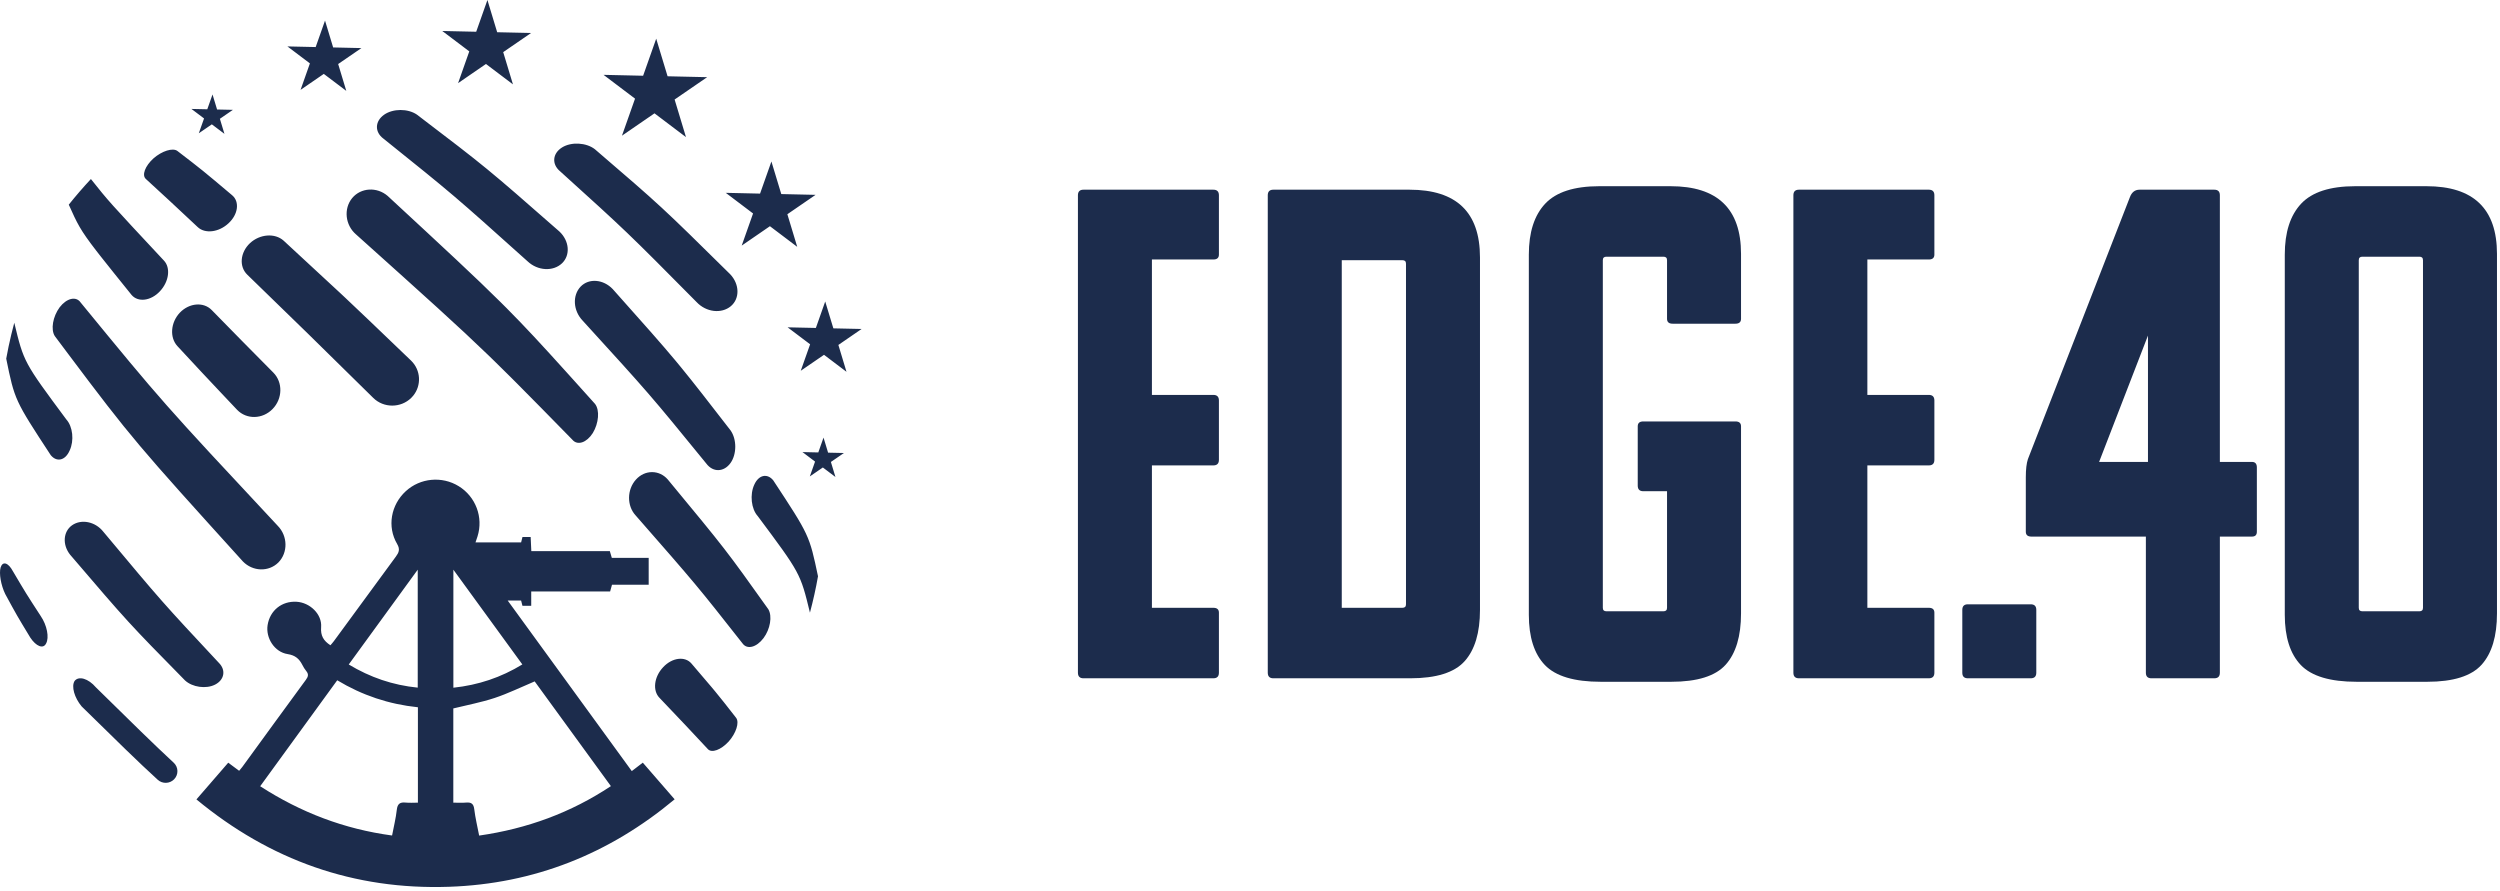 <?xml version="1.0" encoding="UTF-8"?>
<svg width="129px" height="46px" viewBox="0 0 129 46" version="1.1" xmlns="http://www.w3.org/2000/svg" xmlns:xlink="http://www.w3.org/1999/xlink">
    <title>Group</title>
    <g id="Page-1" stroke="none" stroke-width="1" fill="none" fill-rule="evenodd">
        <g id="Group-Copy-4" fill="#1C2C4C">
            <path d="M23.666,25.085 C24.55,25.627 24.95,26.696 24.639,27.682 C24.609,27.778 24.575,27.872 24.536,27.987 L26.89,27.987 C26.913,27.897 26.936,27.805 26.96,27.708 L27.382,27.708 C27.393,27.948 27.404,28.179 27.416,28.437 L31.467,28.437 C31.504,28.561 31.534,28.662 31.57,28.786 L33.472,28.786 L33.472,30.172 L31.579,30.172 C31.545,30.295 31.516,30.397 31.482,30.521 L27.411,30.521 L27.411,31.259 L26.958,31.259 C26.937,31.175 26.913,31.083 26.889,30.988 L26.197,30.988 C28.344,33.939 30.46,36.847 32.6,39.788 C32.807,39.63 32.976,39.5 33.169,39.353 C33.713,39.98 34.246,40.594 34.811,41.245 C31.434,44.063 27.566,45.607 23.172,45.758 C18.263,45.927 13.93,44.387 10.136,41.249 C10.694,40.605 11.227,39.99 11.777,39.355 L12.339,39.773 C12.4,39.699 12.453,39.643 12.498,39.581 C13.593,38.078 14.685,36.573 15.786,35.075 C15.905,34.913 15.936,34.786 15.802,34.626 C15.723,34.531 15.658,34.421 15.602,34.311 C15.441,33.997 15.239,33.812 14.842,33.751 C14.161,33.647 13.702,32.914 13.809,32.25 C13.93,31.499 14.544,31.006 15.303,31.051 C15.991,31.091 16.622,31.689 16.57,32.36 C16.536,32.8 16.691,33.063 17.05,33.296 C17.106,33.229 17.173,33.158 17.23,33.08 C18.295,31.628 19.358,30.174 20.425,28.723 C20.578,28.514 20.657,28.349 20.492,28.069 C19.965,27.172 20.171,26.049 20.94,25.344 C21.682,24.663 22.804,24.556 23.666,25.085 Z M27.589,35.16 C26.866,35.464 26.211,35.787 25.525,36.014 C24.832,36.244 24.107,36.378 23.391,36.555 L23.391,41.417 C23.623,41.417 23.838,41.432 24.05,41.413 C24.313,41.391 24.436,41.468 24.471,41.752 C24.526,42.205 24.635,42.652 24.724,43.116 C27.208,42.759 29.454,41.936 31.522,40.564 C30.19,38.734 28.878,36.931 27.589,35.16 Z M17.401,35.102 C16.067,36.938 14.751,38.747 13.425,40.57 C15.526,41.926 17.763,42.78 20.231,43.112 C20.319,42.647 20.427,42.219 20.475,41.784 C20.51,41.474 20.642,41.383 20.934,41.413 C21.134,41.434 21.338,41.417 21.564,41.417 L21.564,36.495 C20.065,36.339 18.687,35.878 17.401,35.102 Z M4.952,35.471 C6.749,37.238 7.951,38.42 8.963,39.356 C9.212,39.586 9.22,39.974 8.981,40.215 C8.752,40.446 8.381,40.455 8.14,40.237 C7.151,39.337 5.987,38.193 4.213,36.451 C3.838,36.001 3.672,35.417 3.849,35.138 C4.058,34.867 4.553,35.004 4.952,35.471 Z M35.678,34.237 C36.161,34.801 36.467,35.158 36.709,35.446 L36.904,35.68 C37.213,36.053 37.46,36.369 37.981,37.037 C38.167,37.273 37.979,37.837 37.601,38.261 C37.204,38.695 36.717,38.878 36.519,38.647 C35.422,37.471 35.422,37.471 34.024,36.002 C33.667,35.632 33.745,34.927 34.22,34.426 C34.683,33.929 35.343,33.848 35.678,34.237 Z M23.394,29.396 L23.394,35.486 C24.682,35.348 25.85,34.958 26.953,34.285 C25.771,32.661 24.606,31.061 23.394,29.396 Z M21.555,29.395 C20.948,30.229 20.354,31.046 19.763,31.858 L17.995,34.287 C19.101,34.953 20.267,35.354 21.555,35.482 L21.555,29.395 Z M5.33,27.435 C8.367,31.068 8.367,31.068 11.289,34.198 C11.672,34.575 11.578,35.082 11.096,35.327 C10.633,35.562 9.928,35.463 9.546,35.109 C6.616,32.128 6.616,32.128 3.62,28.625 C3.213,28.116 3.254,27.434 3.717,27.105 C4.193,26.77 4.915,26.91 5.33,27.435 Z M34.457,24.741 C37.461,28.372 37.461,28.372 39.647,31.439 C39.858,31.797 39.743,32.464 39.4,32.924 C39.034,33.41 38.546,33.534 38.309,33.193 C35.949,30.195 35.949,30.195 32.798,26.595 C32.339,26.099 32.347,25.262 32.816,24.745 C33.277,24.233 34.016,24.235 34.457,24.741 Z M0.668,29.479 C1.338,30.613 1.338,30.613 2.098,31.783 C2.428,32.264 2.548,32.899 2.378,33.204 C2.231,33.504 1.862,33.351 1.565,32.902 C0.867,31.751 0.867,31.751 0.269,30.65 C0.048,30.193 -0.058,29.59 0.032,29.28 C0.137,28.948 0.421,29.017 0.668,29.479 Z M39.898,24.784 C41.763,27.619 41.763,27.619 42.209,29.737 C42.099,30.365 41.959,30.992 41.793,31.613 C41.298,29.579 41.298,29.579 39.097,26.628 C38.764,26.261 38.682,25.519 38.922,25.007 C39.148,24.501 39.59,24.411 39.898,24.784 Z M4.159,15.607 C8.391,20.768 8.391,20.768 14.33,27.13 C14.851,27.658 14.866,28.513 14.365,29.023 C13.866,29.52 13.044,29.495 12.534,28.971 C7.117,22.987 6.8,22.637 3.482,18.215 L2.828,17.342 C2.61,17.002 2.725,16.336 3.077,15.858 C3.435,15.39 3.923,15.266 4.159,15.607 Z M42.494,22.58 L42.729,23.357 L43.547,23.375 L42.874,23.837 L43.109,24.613 L42.459,24.122 L41.787,24.584 L42.057,23.818 L41.407,23.327 L42.224,23.346 L42.494,22.58 Z M31.619,14.919 C33.277,16.779 34.106,17.71 34.866,18.621 L35.149,18.964 C35.809,19.77 36.49,20.649 37.699,22.211 C38.022,22.672 38.02,23.436 37.695,23.891 C37.355,24.364 36.794,24.386 36.447,23.921 C33.521,20.335 33.521,20.335 30.07,16.55 C29.568,16.029 29.528,15.24 29.963,14.786 C30.39,14.346 31.132,14.408 31.619,14.919 Z M0.737,16.653 C1.228,18.688 1.228,18.688 3.423,21.644 C3.756,22.011 3.835,22.735 3.594,23.246 C3.367,23.77 2.926,23.859 2.618,23.486 C0.759,20.647 0.759,20.647 0.321,18.507 C0.396,18.092 0.482,17.679 0.581,17.268 L0.737,16.653 Z M20.002,10.109 C22.965,12.851 24.534,14.303 25.823,15.583 L26.141,15.9 C27.104,16.869 27.957,17.792 29.208,19.179 L29.667,19.688 C29.986,20.042 30.329,20.425 30.705,20.843 C30.953,21.163 30.897,21.837 30.589,22.344 C30.274,22.841 29.799,23.007 29.533,22.688 C28.342,21.472 27.454,20.566 26.685,19.795 L26.338,19.448 C26.055,19.166 25.785,18.899 25.518,18.639 L25.198,18.328 C23.653,16.836 22.063,15.409 18.377,12.101 C17.811,11.62 17.72,10.77 18.174,10.218 C18.626,9.679 19.447,9.633 20.002,10.109 Z M10.926,16 C12.459,17.565 12.459,17.565 14.105,19.227 C14.602,19.729 14.585,20.576 14.062,21.108 C13.544,21.638 12.721,21.653 12.234,21.146 C12.074,20.976 11.93,20.824 11.799,20.686 L11.441,20.307 C10.574,19.39 10.337,19.134 9.151,17.856 C8.744,17.409 8.804,16.639 9.28,16.134 C9.764,15.629 10.503,15.565 10.926,16 Z M14.636,12.419 C16.228,13.892 16.938,14.544 17.583,15.147 L17.809,15.359 C18.526,16.031 19.282,16.757 21.217,18.613 C21.719,19.105 21.754,19.889 21.32,20.421 L21.219,20.531 C20.679,21.062 19.796,21.062 19.258,20.53 C15.415,16.756 16.263,17.568 12.764,14.178 C12.325,13.758 12.39,13.026 12.9,12.546 C13.409,12.074 14.185,12.015 14.636,12.419 Z M42.581,15.557 L43.001,16.943 L44.459,16.975 L43.26,17.799 L43.679,19.185 L42.519,18.308 L41.319,19.132 L41.802,17.766 L40.641,16.89 L42.099,16.922 L42.581,15.557 Z M30.697,7.701 C34.128,10.648 34.128,10.648 37.678,14.151 C38.163,14.663 38.182,15.401 37.713,15.798 C37.231,16.202 36.44,16.116 35.945,15.588 C32.338,11.948 32.338,11.948 28.902,8.84 C28.455,8.469 28.509,7.914 29.006,7.606 C29.483,7.311 30.252,7.354 30.697,7.701 Z M4.691,9.238 C5.605,10.388 5.605,10.389 8.457,13.444 C8.814,13.815 8.724,14.532 8.249,15.033 C7.785,15.529 7.126,15.611 6.791,15.221 C6.09,14.351 5.579,13.717 5.192,13.225 L4.975,12.947 C4.129,11.852 3.987,11.536 3.549,10.561 C3.909,10.109 4.291,9.668 4.691,9.238 Z M21.514,5.915 C25.113,8.657 25.113,8.657 28.865,11.945 C29.38,12.428 29.443,13.164 28.999,13.587 C28.542,14.019 27.746,13.98 27.221,13.482 C23.404,10.058 23.404,10.058 19.79,7.157 C19.321,6.813 19.342,6.256 19.82,5.919 C20.279,5.597 21.048,5.595 21.514,5.915 Z M39.805,8.332 L40.314,10.014 L42.084,10.054 L40.628,11.054 L41.137,12.737 L39.728,11.672 L38.272,12.673 L38.858,11.015 L37.449,9.95 L39.219,9.99 L39.805,8.332 Z M9.158,7.793 C10.437,8.775 10.437,8.775 11.981,10.077 C12.373,10.409 12.291,11.063 11.79,11.523 C11.285,11.994 10.574,12.072 10.201,11.717 C8.72,10.33 8.72,10.33 7.534,9.242 C7.301,9.046 7.486,8.563 7.924,8.169 C8.352,7.794 8.92,7.608 9.158,7.793 Z M33.86,1.996 L34.447,3.936 L36.489,3.982 L34.81,5.135 L35.397,7.076 L33.772,5.848 L32.093,7.002 L32.768,5.09 L31.143,3.862 L33.185,3.908 L33.86,1.996 Z M10.966,4.874 L11.201,5.65 L12.018,5.668 L11.346,6.13 L11.581,6.907 L10.931,6.416 L10.258,6.877 L10.529,6.112 L9.878,5.621 L10.696,5.639 L10.966,4.874 Z M16.771,1.062 L17.19,2.448 L18.649,2.481 L17.449,3.304 L17.869,4.69 L16.708,3.813 L15.509,4.637 L15.991,3.271 L14.831,2.395 L16.289,2.428 L16.771,1.062 Z M25.151,0 L25.654,1.663 L27.404,1.702 L25.965,2.69 L26.468,4.353 L25.075,3.301 L23.637,4.29 L24.215,2.651 L22.822,1.599 L24.572,1.638 L25.151,0 Z" id="Combined-Shape-Copy"></path>
            <g id="Edge.40" transform="translate(54, 1)" fill-rule="nonzero">
                <path d="M8.608,34 L1.909,34 C1.717,34 1.621,33.904 1.621,33.712 L1.621,9.076 C1.621,8.884 1.717,8.788 1.909,8.788 L8.608,8.788 C8.8,8.788 8.896,8.884 8.896,9.076 L8.896,12.137 C8.896,12.306 8.8,12.39 8.608,12.39 L5.439,12.39 L5.439,19.377 L8.608,19.377 C8.8,19.377 8.896,19.473 8.896,19.665 L8.896,22.727 C8.896,22.919 8.8,23.015 8.608,23.015 L5.439,23.015 L5.439,30.362 L8.608,30.362 C8.8,30.362 8.896,30.446 8.896,30.614 L8.896,33.712 C8.896,33.904 8.8,34 8.608,34 Z" id="Path"></path>
                <path d="M11.706,34 C11.514,34 11.417,33.904 11.417,33.712 L11.417,9.076 C11.417,8.884 11.514,8.788 11.706,8.788 L18.729,8.788 C21.154,8.788 22.367,9.952 22.367,12.282 L22.367,30.47 C22.367,31.647 22.103,32.529 21.574,33.118 C21.046,33.706 20.11,34 18.765,34 L11.706,34 Z M18.369,12.426 L15.235,12.426 L15.235,30.362 L18.369,30.362 C18.489,30.362 18.549,30.302 18.549,30.182 L18.549,12.606 C18.549,12.486 18.489,12.426 18.369,12.426 Z" id="Shape"></path>
                <path d="M35.549,20.746 C35.741,20.746 35.837,20.83 35.837,20.998 L35.837,30.65 C35.837,31.827 35.573,32.709 35.045,33.298 C34.517,33.886 33.58,34.18 32.235,34.18 L28.598,34.18 C27.229,34.18 26.269,33.892 25.716,33.316 C25.164,32.739 24.888,31.875 24.888,30.722 L24.888,12.137 C24.888,10.985 25.17,10.109 25.734,9.508 C26.299,8.908 27.229,8.608 28.526,8.608 L32.199,8.608 C34.625,8.608 35.837,9.772 35.837,12.101 L35.837,15.451 C35.837,15.619 35.741,15.703 35.549,15.703 L32.308,15.703 C32.115,15.703 32.019,15.619 32.019,15.451 L32.019,12.426 C32.019,12.306 31.959,12.246 31.839,12.246 L28.886,12.246 C28.766,12.246 28.706,12.306 28.706,12.426 L28.706,30.362 C28.706,30.482 28.766,30.542 28.886,30.542 L31.839,30.542 C31.959,30.542 32.019,30.482 32.019,30.362 L32.019,24.347 L30.795,24.347 C30.603,24.347 30.507,24.251 30.507,24.059 L30.507,20.998 C30.507,20.83 30.603,20.746 30.795,20.746 L35.549,20.746 Z" id="Path"></path>
                <path d="M45.526,34 L38.827,34 C38.635,34 38.539,33.904 38.539,33.712 L38.539,9.076 C38.539,8.884 38.635,8.788 38.827,8.788 L45.526,8.788 C45.718,8.788 45.814,8.884 45.814,9.076 L45.814,12.137 C45.814,12.306 45.718,12.39 45.526,12.39 L42.356,12.39 L42.356,19.377 L45.526,19.377 C45.718,19.377 45.814,19.473 45.814,19.665 L45.814,22.727 C45.814,22.919 45.718,23.015 45.526,23.015 L42.356,23.015 L42.356,30.362 L45.526,30.362 C45.718,30.362 45.814,30.446 45.814,30.614 L45.814,33.712 C45.814,33.904 45.718,34 45.526,34 Z" id="Path"></path>
                <path d="M50.784,34 L47.543,34 C47.351,34 47.255,33.904 47.255,33.712 L47.255,30.47 C47.255,30.278 47.351,30.182 47.543,30.182 L50.784,30.182 C50.977,30.182 51.073,30.278 51.073,30.47 L51.073,33.712 C51.073,33.904 50.977,34 50.784,34 Z" id="Path"></path>
                <path d="M60.257,34 L57.015,34 C56.823,34 56.727,33.904 56.727,33.712 L56.727,26.688 L50.82,26.688 C50.628,26.688 50.532,26.604 50.532,26.436 L50.532,23.627 C50.532,23.219 50.568,22.907 50.64,22.691 L55.899,9.184 C55.995,8.92 56.163,8.788 56.403,8.788 L60.257,8.788 C60.449,8.788 60.545,8.884 60.545,9.076 L60.545,22.835 L62.202,22.835 C62.37,22.835 62.454,22.931 62.454,23.123 L62.454,26.436 C62.454,26.604 62.37,26.688 62.202,26.688 L60.545,26.688 L60.545,33.712 C60.545,33.904 60.449,34 60.257,34 Z M54.314,22.835 L56.835,22.835 L56.835,16.315 L54.314,22.835 Z" id="Shape"></path>
                <path d="M69.405,8.608 L71.206,8.608 C73.631,8.608 74.844,9.772 74.844,12.101 L74.844,30.65 C74.844,31.827 74.58,32.709 74.052,33.298 C73.523,33.886 72.587,34.18 71.242,34.18 L67.605,34.18 C66.236,34.18 65.275,33.892 64.723,33.316 C64.171,32.739 63.895,31.875 63.895,30.722 L63.895,12.137 C63.895,10.985 64.177,10.109 64.741,9.508 C65.305,8.908 66.236,8.608 67.532,8.608 L69.405,8.608 Z M67.893,12.246 C67.773,12.246 67.713,12.306 67.713,12.426 L67.713,30.362 C67.713,30.482 67.773,30.542 67.893,30.542 L70.846,30.542 C70.966,30.542 71.026,30.482 71.026,30.362 L71.026,12.426 C71.026,12.306 70.966,12.246 70.846,12.246 L67.893,12.246 Z" id="Shape"></path>
            </g>
        </g>
    </g>
</svg>